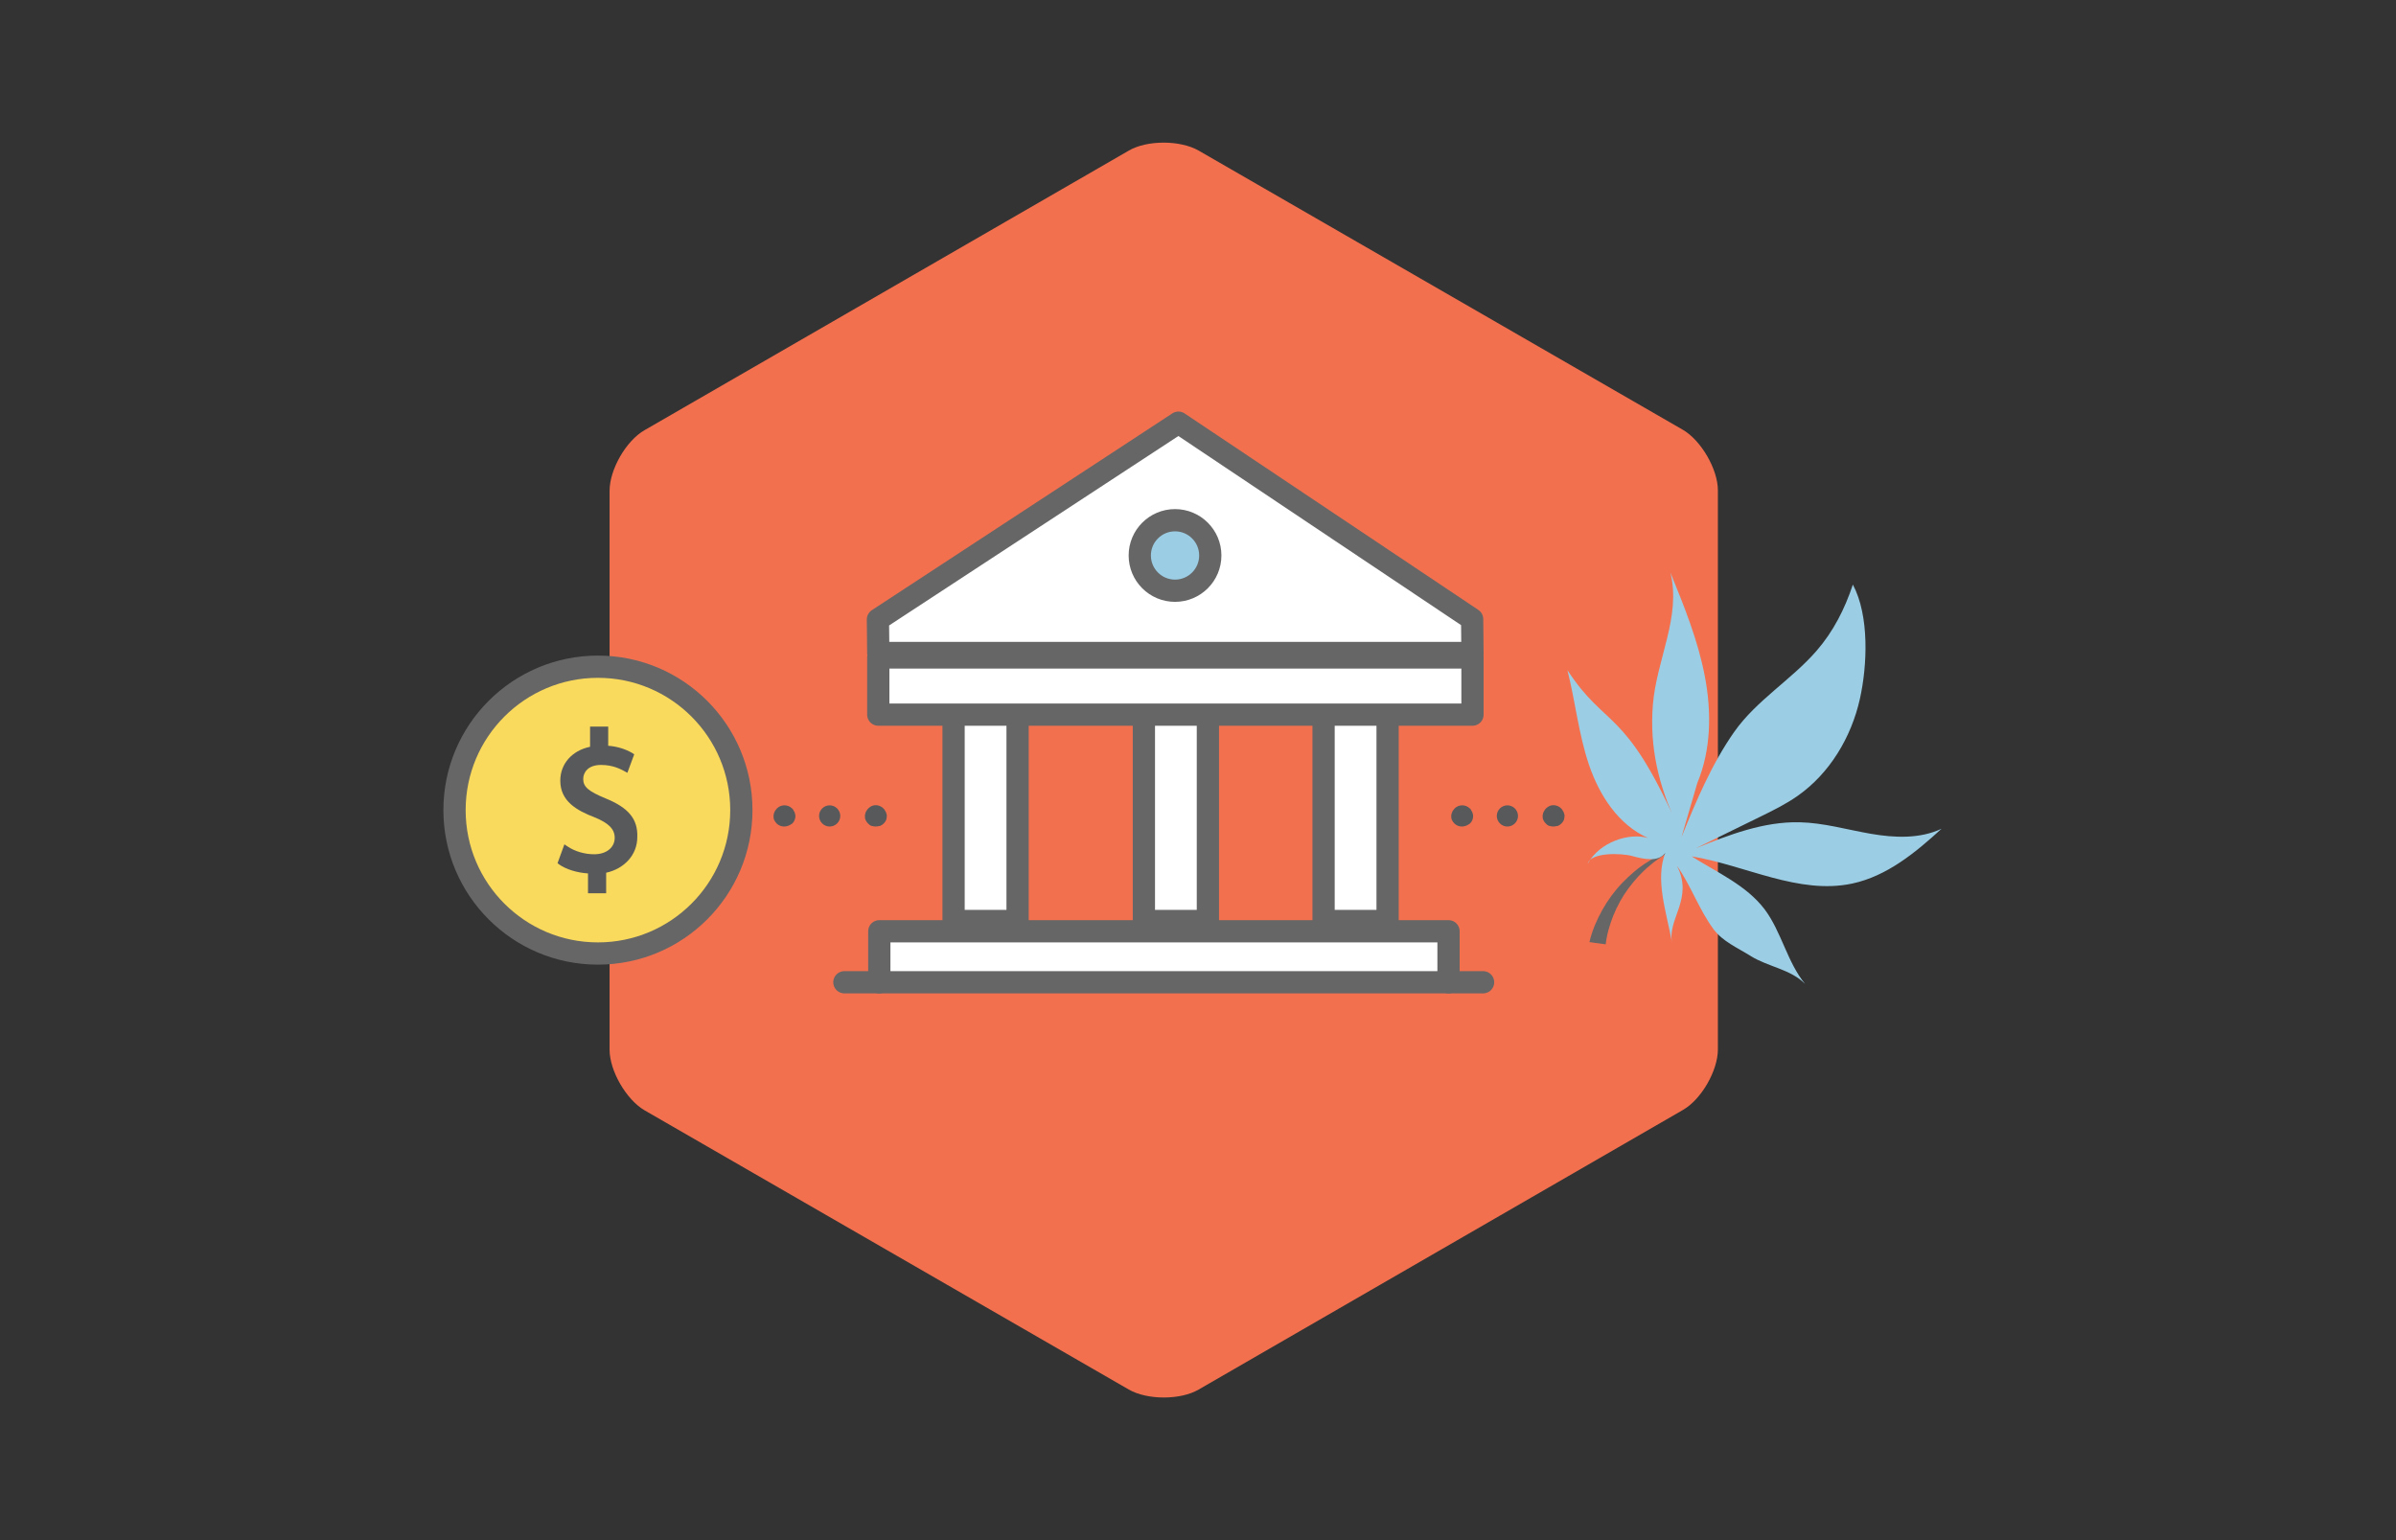 <?xml version="1.0" encoding="utf-8"?>
<!-- Generator: Adobe Illustrator 25.2.3, SVG Export Plug-In . SVG Version: 6.00 Build 0)  -->
<svg version="1.1" id="Layer_1" xmlns="http://www.w3.org/2000/svg" xmlns:xlink="http://www.w3.org/1999/xlink" x="0px" y="0px"
	 viewBox="0 0 700 450" style="enable-background:new 0 0 700 450;" xml:space="preserve">
<rect x="0" y="0" width="700" height="450" fill="#333333" stroke="none"/>
<style type="text/css">
	.st0{fill:#F3704F;}
	.st1{fill:#FFFFFF;stroke:#666666;stroke-width:6.5;stroke-linecap:round;stroke-linejoin:round;stroke-miterlimit:10;}
	.st2{fill:#9BCEE5;stroke:#666666;stroke-width:6.5;stroke-linecap:round;stroke-linejoin:round;stroke-miterlimit:10;}
	.st3{fill:none;stroke:#666666;stroke-width:6.5;stroke-linecap:round;stroke-linejoin:round;stroke-miterlimit:10;}
	.st4{fill:#58595B;}
	.st5{fill:#FADA5C;stroke:#666666;stroke-width:6.5;stroke-linecap:round;stroke-linejoin:round;stroke-miterlimit:10;}
	.st6{fill:#666666;}
	.st7{fill:#9BCEE5;}
</style>
<g>
	<g>
		<g id="Artwork_1048_4_">
			<g id="Hexagon_-_Yellow_4_">
				<path class="st0" d="M329.79,406c5.4,3.1,15.1,3.1,20.4,0l141.5-81.7c5.4-3.1,10.2-11.5,10.2-17.7V143.3
					c0-6.2-4.9-14.6-10.2-17.7L350.19,44c-5.4-3.1-15.1-3.1-20.4,0l-141.5,81.7c-5.4,3.1-10.2,11.5-10.2,17.7v163.3
					c0,6.2,4.9,14.6,10.2,17.7L329.79,406z"/>
			</g>
		</g>
		<g>
			<g>
				<polyline class="st1" points="344.29,123.5 430.09,180.9 430.19,190.8 256.59,190.8 256.49,181 344.29,123.5 				"/>
			</g>
			<g>
				<polyline class="st1" points="256.89,287 256.89,272.1 423.19,272.1 423.19,287 				"/>
			</g>
			<g>
				<polyline class="st1" points="334.19,269.1 334.19,207.5 352.89,207.5 352.89,269.1 334.19,269.1 				"/>
			</g>
			<g>
				<polyline class="st1" points="278.59,269.1 278.59,207.5 297.29,207.5 297.29,269.1 278.59,269.1 				"/>
			</g>
			<g>
				<polyline class="st1" points="386.69,269.1 386.69,207.5 405.39,207.5 405.39,269.1 386.69,269.1 				"/>
			</g>
			<circle class="st2" cx="343.29" cy="162.3" r="10.3"/>
			<g>
				<line class="st3" x1="433.29" y1="287" x2="246.69" y2="287"/>
			</g>
			<rect x="256.59" y="192.1" class="st1" width="173.6" height="16.7"/>
		</g>
	</g>
	<g>
		<g>
			<path class="st4" d="M255.79,241.5c-0.4,0-0.8-0.1-1.2-0.2c-0.4-0.1-0.7-0.4-1-0.7s-0.5-0.6-0.7-1s-0.2-0.8-0.2-1.2
				c0-0.2,0-0.4,0.1-0.6c0-0.2,0.1-0.4,0.2-0.6c0.1-0.2,0.2-0.4,0.3-0.5c0.1-0.2,0.2-0.3,0.4-0.5c0.1-0.1,0.3-0.3,0.5-0.4
				c0.1-0.1,0.3-0.2,0.5-0.3c1.1-0.5,2.5-0.2,3.4,0.7c0.1,0.1,0.3,0.3,0.4,0.5s0.2,0.4,0.3,0.5c0.1,0.2,0.1,0.4,0.2,0.6
				c0.1,0.2,0.1,0.4,0.1,0.6c0,0.4-0.1,0.8-0.2,1.2c-0.2,0.4-0.4,0.7-0.7,1c-0.3,0.3-0.6,0.5-1,0.7
				C256.59,241.4,256.19,241.5,255.79,241.5z"/>
		</g>
		<g>
			<path class="st4" d="M239.29,238.4c0-1.7,1.4-3.1,3.1-3.1l0,0c1.7,0,3.1,1.4,3.1,3.1l0,0c0,1.7-1.4,3.1-3.1,3.1l0,0
				C240.69,241.5,239.29,240.1,239.29,238.4z"/>
		</g>
		<g>
			<path class="st4" d="M229.09,241.5c-0.8,0-1.6-0.3-2.2-0.9c-0.3-0.3-0.5-0.6-0.7-1s-0.2-0.8-0.2-1.2c0-0.2,0-0.4,0.1-0.6
				c0-0.2,0.1-0.4,0.2-0.6c0.1-0.2,0.2-0.4,0.3-0.5c0.1-0.2,0.3-0.3,0.4-0.5c1.2-1.2,3.2-1.2,4.4,0c0.2,0.1,0.3,0.3,0.4,0.5
				c0.1,0.2,0.2,0.4,0.3,0.5c0.1,0.2,0.1,0.4,0.2,0.6c0,0.2,0.1,0.4,0.1,0.6c0,0.8-0.3,1.6-0.9,2.2
				C230.69,241.2,229.89,241.5,229.09,241.5z"/>
		</g>
	</g>
	<g>
		<g>
			<path class="st4" d="M453.79,241.5c-0.4,0-0.8-0.1-1.2-0.2c-0.4-0.1-0.7-0.4-1-0.7s-0.5-0.6-0.7-1s-0.2-0.8-0.2-1.2
				c0-0.2,0-0.4,0.1-0.6c0-0.2,0.1-0.4,0.2-0.6c0.1-0.2,0.2-0.4,0.3-0.5c0.1-0.2,0.2-0.3,0.4-0.5c0.1-0.1,0.3-0.3,0.5-0.4
				c0.1-0.1,0.3-0.2,0.5-0.3c1.1-0.5,2.5-0.2,3.4,0.7c0.1,0.1,0.3,0.3,0.4,0.5s0.2,0.4,0.3,0.5c0.1,0.2,0.1,0.4,0.2,0.6
				c0.1,0.2,0.1,0.4,0.1,0.6c0,0.4-0.1,0.8-0.2,1.2c-0.2,0.4-0.4,0.7-0.7,1c-0.3,0.3-0.6,0.5-1,0.7
				C454.59,241.4,454.19,241.5,453.79,241.5z"/>
		</g>
		<g>
			<path class="st4" d="M437.29,238.4c0-1.7,1.4-3.1,3.1-3.1l0,0c1.7,0,3.1,1.4,3.1,3.1l0,0c0,1.7-1.4,3.1-3.1,3.1l0,0
				C438.69,241.5,437.29,240.1,437.29,238.4z"/>
		</g>
		<g>
			<path class="st4" d="M427.09,241.5c-0.8,0-1.6-0.3-2.2-0.9c-0.3-0.3-0.5-0.6-0.7-1s-0.2-0.8-0.2-1.2c0-0.2,0-0.4,0.1-0.6
				c0-0.2,0.1-0.4,0.2-0.6c0.1-0.2,0.2-0.4,0.3-0.5c0.1-0.2,0.3-0.3,0.4-0.5c1.2-1.2,3.2-1.2,4.4,0c0.2,0.1,0.3,0.3,0.4,0.5
				s0.2,0.4,0.3,0.5c0.1,0.2,0.1,0.4,0.2,0.6c0,0.2,0.1,0.4,0.1,0.6c0,0.8-0.3,1.6-0.9,2.2C428.69,241.2,427.89,241.5,427.09,241.5z
				"/>
		</g>
	</g>
	<circle class="st5" cx="174.69" cy="236.7" r="41.9"/>
	<path class="st4" d="M176.99,233.3c-5.1-2.1-6.6-3.4-6.6-5.7c0-1.9,1.4-4.1,5.2-4.1c3.6,0,5.8,1.3,6.8,1.8l0.9,0.5l2-5.4l-0.6-0.4
		c-2.1-1.2-4.4-1.9-7-2.1v-5.6h-5.3v5.9c-5.3,1.1-8.7,5-8.7,9.9c0,6,4.8,8.7,10,10.7c4.2,1.7,5.9,3.5,5.9,6c0,2.8-2.4,4.8-6,4.8
		c-2.7,0-5.6-0.8-7.8-2.3l-0.9-0.6l-2,5.5l0.5,0.4c2,1.4,5.2,2.4,8.4,2.6v5.8h5.3v-6c5.4-1.2,9.1-5.3,9.1-10.4
		C186.39,239.3,183.59,236,176.99,233.3z"/>
	<g>
		<g>
			<path class="st6" d="M464.36,275.27c0.21-0.98,0.44-1.74,0.71-2.56c0.26-0.81,0.57-1.59,0.87-2.37c0.65-1.54,1.37-3.04,2.18-4.48
				c1.63-2.88,3.57-5.56,5.84-7.91c2.26-2.34,4.73-4.48,7.47-6.15c1.31-0.92,2.78-1.6,4.18-2.35c0.69-0.4,1.46-0.64,2.18-0.96
				l2.2-0.9l-2.06,1.17c-0.68,0.4-1.39,0.73-2.02,1.22c-1.28,0.91-2.61,1.74-3.76,2.8c-2.43,1.94-4.51,4.28-6.34,6.72
				c-1.83,2.45-3.3,5.15-4.44,7.94c-0.57,1.4-1.04,2.82-1.44,4.26c-0.18,0.72-0.37,1.44-0.5,2.16c-0.15,0.7-0.26,1.48-0.31,2.06
				L464.36,275.27z"/>
		</g>
		<path class="st7" d="M491.24,244.63c4.18-10.37,8.96-21.62,15.43-30.8c6.53-9.26,16.66-15.18,24.04-23.67
			c4.93-5.68,8.25-12.25,10.61-19.35c4.86,9.07,4.24,23.65,2.04,33.45c-2.52,11.2-8.81,21.71-18.2,28.3
			c-3.45,2.42-7.26,4.29-11.04,6.14c-6.24,3.06-12.47,6.11-18.71,9.17c9.72-3.96,19.83-7.85,30.32-7.62
			c7.03,0.15,13.86,2.16,20.79,3.36c6.93,1.2,14.34,1.53,20.7-1.46c-7.62,6.99-16,13.86-26.11,16.01
			c-15.65,3.32-31.1-5.34-46.89-7.95c7.44,4.72,15.98,8.44,21.31,15.46c4.89,6.46,6.66,15.58,11.84,21.81
			c-4.21-4.29-10.84-4.99-15.93-8.17c-3.74-2.34-8.12-4.22-10.77-7.75c-4.2-5.6-6.72-12.96-10.78-18.66
			c5.01,9.59-2.82,15.61-1.39,22.5c-1.79-9.48-4.95-18.39-1.97-26.24c-2.01,2.8-6.29,1.89-9.61,0.97
			c-3.32-0.92-12.16-1.13-13.05,2.2c3.53-6.33,12.06-9.11,17.64-7.48c-8.66-3.79-14.26-12.47-17.29-21.42
			c-3.03-8.95-3.98-18.46-6.29-27.62c11.2,17.14,16.67,10.78,31.86,44.77c-5.15-10.83-7.91-22.27-6.89-34.7
			c1.09-13.28,8.34-25.71,5.1-38.64c4,9.84,8.03,19.76,10.04,30.19c2.02,10.43,1.92,21.53-2.16,31.34"/>
	</g>
</g>
</svg>
